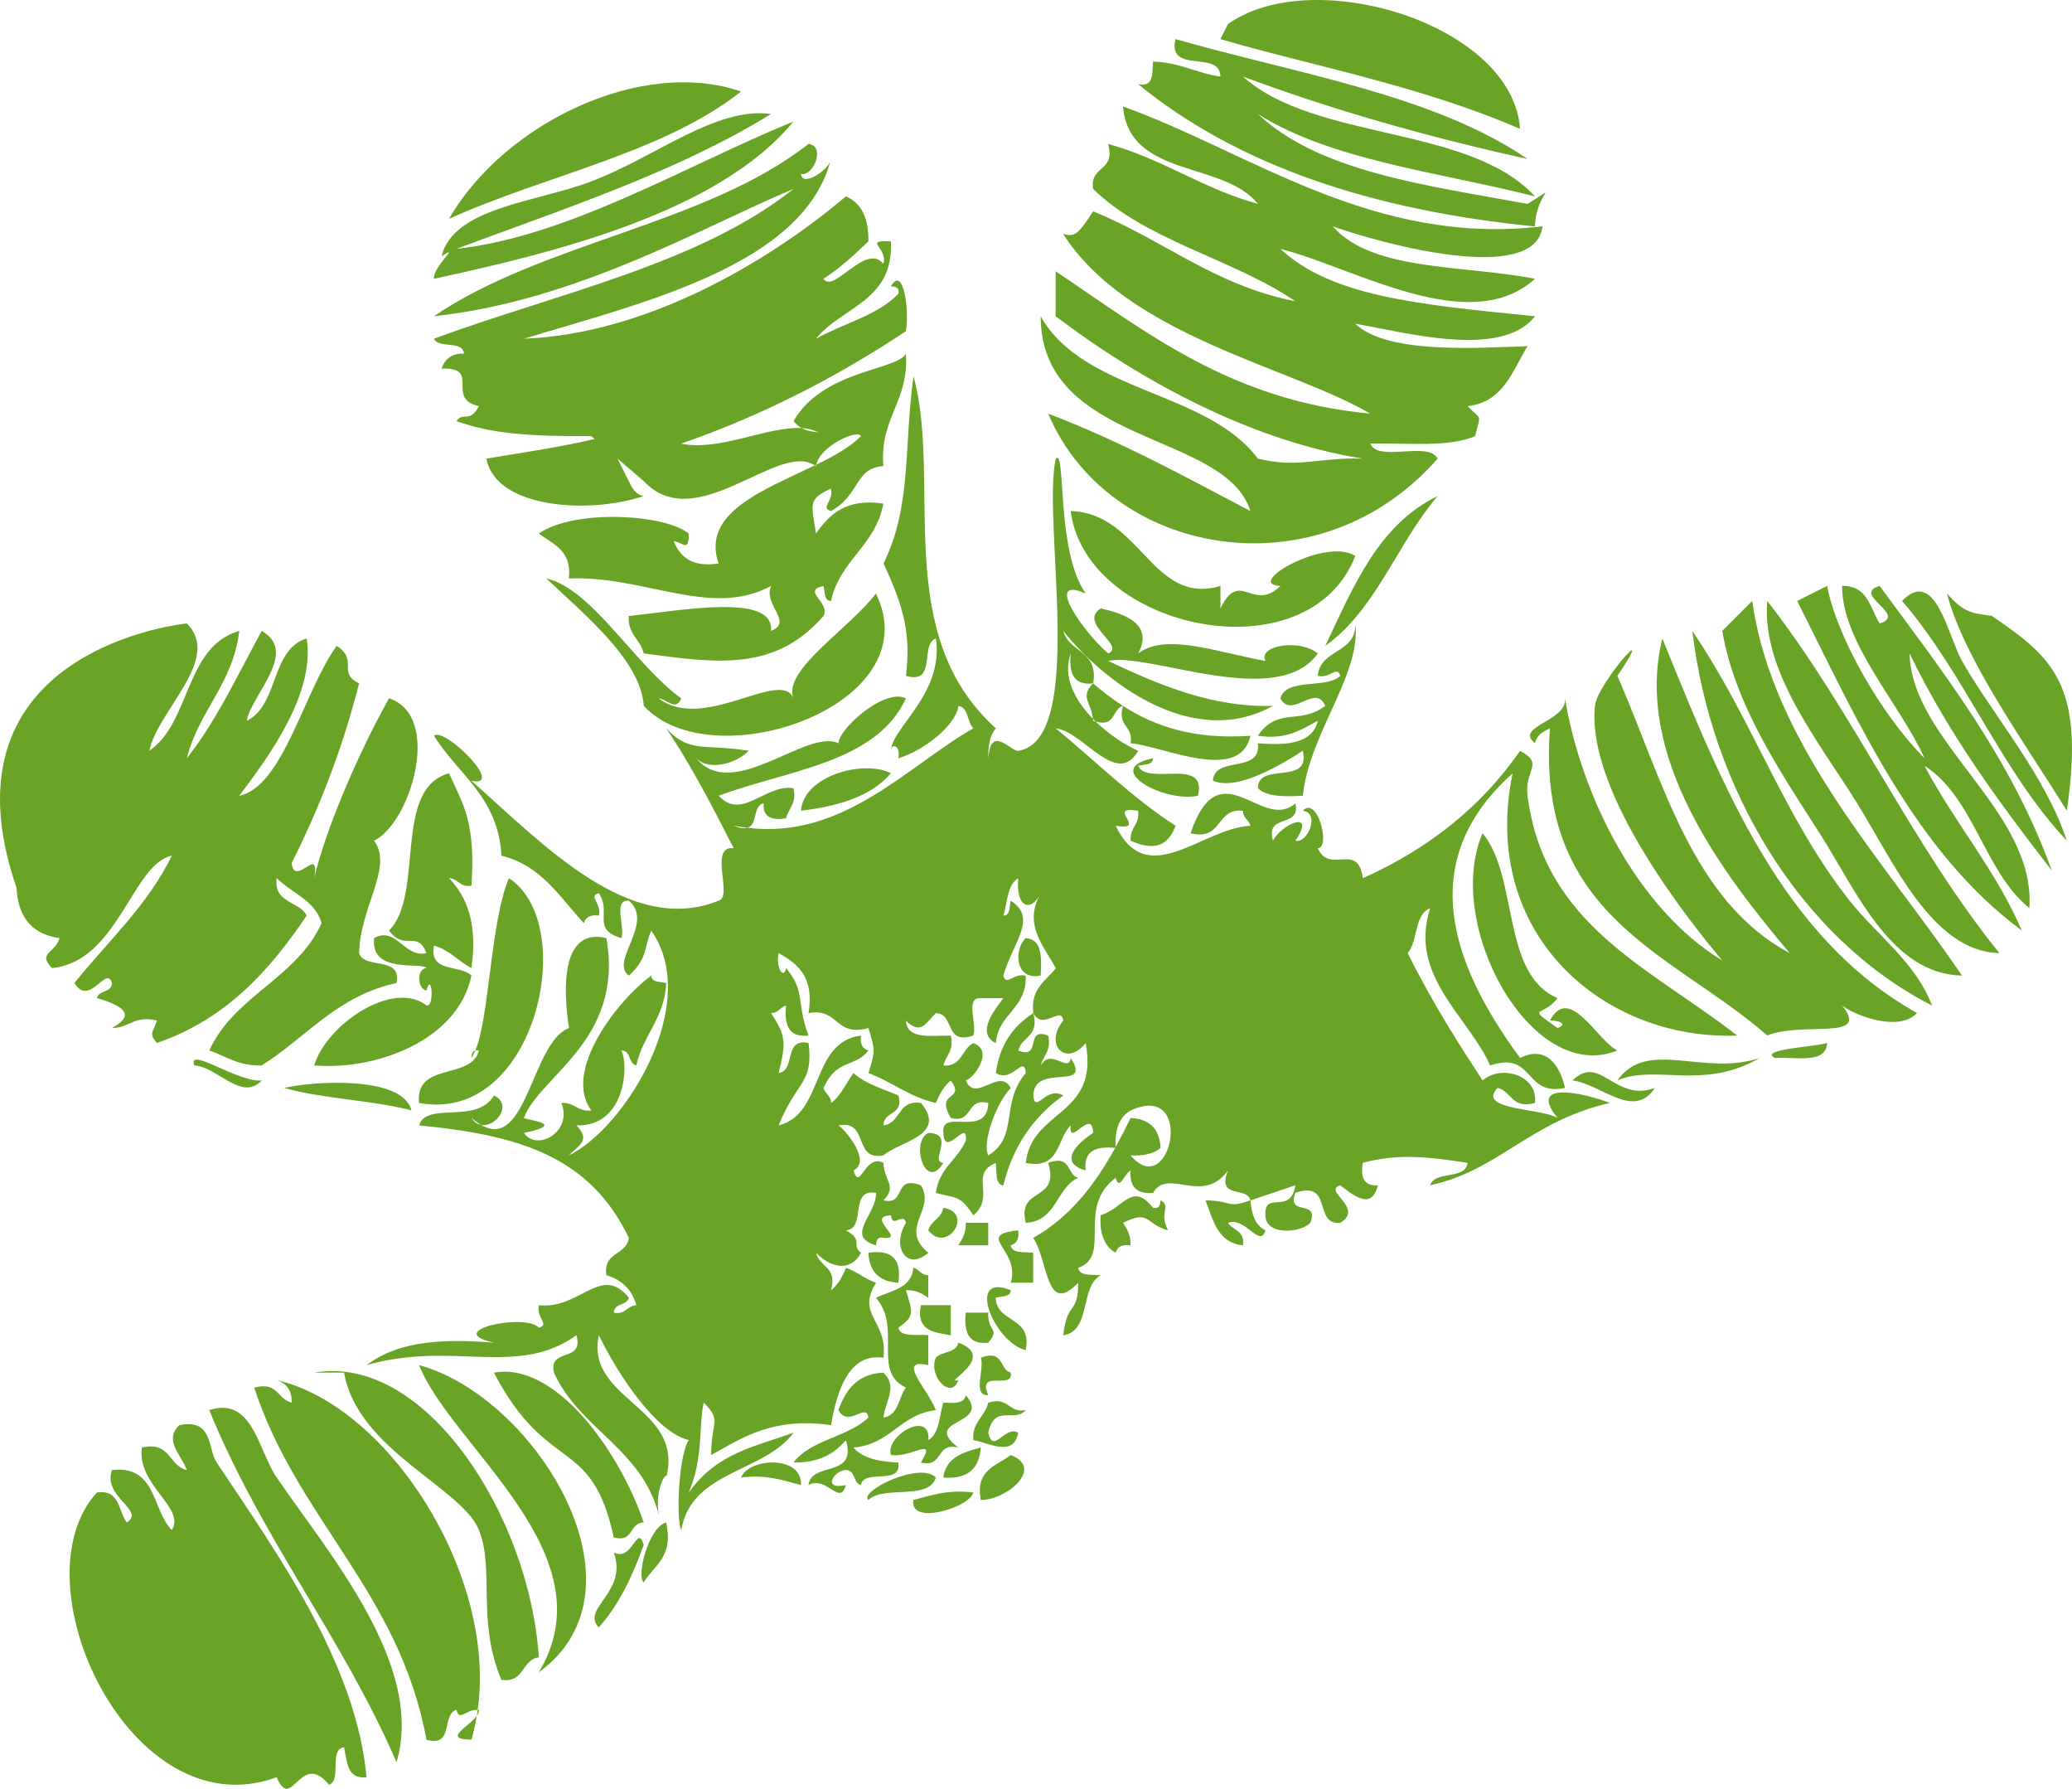 <?xml version="1.0" encoding="UTF-8"?><svg id="Livello_1" xmlns="http://www.w3.org/2000/svg" viewBox="0 0 677.71 584.89"><path d="M154.19,568.88c.76-2.56,1.31-5.18,1.76-7.84-2.63,3.76-11.48,7.7-1.76,7.84" fill="#6aa426"/><path d="M156.65,559.08c-.14-.01-.26,.02-.4,.02-.09,.64-.19,1.29-.3,1.94,.46-.66,.76-1.31,.7-1.96" fill="#6aa426"/><path d="M293.83,478.24c-6.27-.25-11.67-1.39-14.7-4.9,12.09-.95,15.28-10.85,26.95-12.24-2.73-7.07-13.08-17.09-2.45-14.71v-9.78c-3.66-.43-9.05,.87-9.8-2.47,5.58-3.8,4.63-5.1,2.46-12.25,3.37-.1,5.37,1.16,7.34,2.45v-7.35c-2.47,0-2.91-1.99-4.89-2.45-.59,6.76-7.23,7.48-12.26,9.8,8.67,9.85-1.39,24.1,9.81,29.4-2.47,3.26-2.33,9.11-7.36,9.8,.76-5.74,4.8-10.13,0-14.7-8.55,.43-12.32,5.64-14.7,12.25,3.25,6,9.12-2.69,9.8,2.45-6.65,6.41-18.89,7.23-24.5,14.69,8.31,.16,13.46-2.88,17.15-7.35,3.73,12.71-11.2,6.78-12.25,14.72,6.09-3.21,10.18,7.18,12.25,0-8.06,1.78-3.76-4.89,0-4.92,3.24,.03,2.24,4.31,4.9,4.92,1.02-5.52,13.43,.35,12.25-7.37" fill="#6aa426"/><path d="M303.64,370.45c-6.05,2.96-.87,19.52,4.9,9.8-4.74-.24,4.24-9.57-4.9-9.8" fill="#6aa426"/><path d="M284.04,409.65c.3,6.22,3.57,9.49,9.79,9.79,1.14-7.67-2.13-10.92-9.79-9.79" fill="#6aa426"/><path d="M68.45,461.1c17,41.8,43.46,74.12,61.25,115.14,9.34-31.7-22.17-68.17-39.2-93.1-6.07-8.89-7.88-26.69-22.05-22.04" fill="#6aa426"/><path d="M58.66,466c-5.24,5.01,.68,9.68,2.44,14.69-5.99-1.35-5.22-9.47-14.7-7.35-1.67,12.38,14.46,19.72,9.79,26.96-6.53-6.53-4.87-21.26-19.59-19.6-3.05,8.97,11.11,13.14,4.89,17.16-2.89-3.65-2.12-10.95-9.8-9.81-26.87,29.4,11.13,110.68,58.8,93.1,4.97,11.79,7.69-9.03,17.15,2.47,4.23-1.5-.19-11.64,4.89-12.27,1.03,4.69,.89,10.54,7.35,9.8-3.35-37.1-28.93-72.78-49-102.9-2.99-4.49-1.1-14.51-12.25-12.24" fill="#6aa426"/><path d="M308.54,394.95c-.59,3.5-4.04,4.13-4.9,7.35,6.05,7.85,15.13-5.72,4.9-7.35" fill="#6aa426"/><path d="M200.75,502.74c6.68,1.79,4.93-4.86,9.8-4.89-8.1-23.71-28.94-52.6-49-49,17.57,33.65,31.93,20.3,39.2,53.89" fill="#6aa426"/><path d="M200.75,507.64c4.76,13.06-10.91,18.32-4.9,24.51,6.58-7.3,11.01-16.76,14.7-26.96-2.14-7.23-3.67,5.68-9.8,2.45" fill="#6aa426"/><path d="M137.05,446.38c10.79,26.94,62.42,61.76,39.19,100.46,38-27.55-1.5-90.25-39.19-100.46" fill="#6aa426"/><path d="M242.39,483.14c8.42-1.07,13.73,.97,19.6,2.47,.47-9.91-17.09-8.91-19.6-2.47" fill="#6aa426"/><path d="M210.55,517.44c3.31-5.66,9.85-8.11,7.34-19.59-5.86,1.61-9.82,17.73-7.34,19.59" fill="#6aa426"/><path d="M102.75,448.85h9.8c4.3,25.23,38.47,37.57,44.09,51.44,5.2,12.82-.79,29.74,7.35,49.01,7.69,1.15,6.48-6.6,12.25-7.35-2.94-46.05-37.08-99.5-73.49-93.1" fill="#6aa426"/><path d="M90.5,451.3c3.08,1,5,3.16,4.9,7.35-4.67-1.05-4.43-6.99-12.25-4.9,14.08,43.08,47.46,66.86,56.34,115.14,9.11,2.58,4.81-8.25,9.8-9.8,.97,4.04,3.03-.16,6.96,.03,6.22-44.57-29.52-99.62-65.75-107.82" fill="#6aa426"/><path d="M63.55,348.4c7.26,.24,15.54,12.04,22.05,4.9-7.72,.77-24.43-11.4-22.05-4.9" fill="#6aa426"/><path d="M350.19,167.11c5,38.93,77.6,54.29,93.1,14.7-9.63-6.35-36.72,9.33-24.5,9.79-9.02,8.86-13.27-5.8-19.6,7.36v-7.36c-22.37,6.65-26.05-23.84-49-24.49" fill="#6aa426"/><path d="M433.48,211.21c16.68-11.91,23.54-33.63,36.75-49-19.3,9.28-27.58,29.59-36.75,49" fill="#6aa426"/><path d="M411.43,257.76c2.9,2.82,8.66,2.77,14.7,2.44,2.2-20.68,19.16-39.6,17.15-56.33,.28,10.07-11.45,8.14-12.25,17.14,4.21,.97,6.27-3.64,7.34,0-4.55,4.44-17.55,.41-19.6,7.35,3.81,7.01,11.44-5.11,14.7,2.44-8.11,6.35-15.55,.21-22.05,9.79,9.59,1.43,14.23-2.1,19.6-4.89-1.67,7.3-9.76,8.2-19.6,7.34,1.2,10.18-14.12,3.84-14.7,12.25,7.81,3.42,21.97-4.97,29.4-9.79,2.69,11.67-14.6,3.37-14.7,12.25" fill="#6aa426"/><path d="M330.58,448.85c-3.84-1.06-2.09-7.71-9.79-4.9,1.34,3.57-2.87,12.66,2.45,12.25-3.82-8.7,8.31-1.47,7.34-7.35" fill="#6aa426"/><path d="M146.85,71.57c31.48-14.26,69.99-21.46,95.54-41.65-32.66-11.23-77.49,10.4-95.54,41.65" fill="#6aa426"/><path d="M399.18,12.78c27.96,8.3,65.62,15.22,97.99,29.38-2.25-34.12-67.56-54.15-95.54-34.29" fill="#6aa426"/><path d="M499.62,66.67c-33.1-6.1-68-10.39-88.2-29.4,24.01,15.2,59.38,19.02,90.65,26.96-21.51-23.41-71.85-17.98-95.54-39.2,29.16,10.85,60.29,19.74,93.09,26.95-30.54-20.91-75.12-27.77-115.15-39.19-2.69,11.67,14.6,3.37,14.7,12.25-7.89-1.09-13.28-4.7-22.05-4.89-.23,3.85,.32,8.5-4.9,7.34,32.34,26.46,76.3,41.29,129.84,46.55,.32-11.28,8.88-14.18-2.45-7.35" fill="#6aa426"/><path d="M411.43,149.97c-16.79-22.4-56.92-21.48-71.04-46.55,.02,42.44,60.47,37.51,68.59,63.69-21.41-11.25-42.48-22.85-66.15-31.85,19.9,46.98,88.48,59.24,127.39,14.7-3.1-5.88-19.31,1.35-22.05-4.9,11.97-.29,25.82,1.32,34.3-2.45,2.03-7.87,2.08-5.08-2.45-9.8,11.74-1.32,14.63-11.5,19.6-19.59-14.15,.31-45.44,3.04-56.35-7.35,16.19,2.74,47.84,11.62,58.8-2.45-38.56-3.87-66.59-6.5-83.3-22.05,24.72,6.32,61.91,29.11,83.3,9.8-23.18-4.59-53.2-2.33-66.15-17.15,15.42,5.48,66.29,19.58,68.6,0-55.56,6.54-95.17-24.05-137.19-39.2,1.88,23.43,32.89,17.75,44.09,31.84-17.96-4.89-31.02-14.7-49-19.59,2.62,9.15-6.08,6.98-4.89,14.7,17.31,16.98,45.75,22.84,66.14,36.74-26.6-5.24-43.42-20.27-66.14-29.39-5.03,7.81-6.18,8.44-9.8,7.35,21.2,33.45,74.93,43.71,100.44,58.79-45.56-4.25-73.06-26.56-102.89-46.55v14.7c28.06,21.28,64.16,40.8,100.44,46.55-15.62-.37-20.8,3.27-34.3,0" fill="#6aa426"/><path d="M259.54,39.72c-34.81,14.2-73.44,37.62-110.24,41.65,35.69-13.3,72.62-25.36,102.89-44.1-18.05-2.46-37.66,14.03-58.8,22.05-18.18,6.9-44.92,8.42-49,24.5,6.76-4.41-2.88,3.35-2.45,7.35,38.29-8.33,92.9-21.37,117.6-51.45" fill="#6aa426"/><path d="M92.95,355.75c12.72,3.6,28.7,3.97,41.64,7.35-3.04-11.71-32.98-9.42-41.64-7.35" fill="#6aa426"/><path d="M137.05,360.65c37.95,7.22,52.72-58.35,29.4-73.49-6.03,14.28-6.34,45.23-10.96,56.33,.32-.07,.67-.09,1.16,.01-2.45,9.8-20.89,3.6-19.6,17.15" fill="#6aa426"/><path d="M210.55,157.31c17.01,18.24,44.04-13.18,55.93-5.12,.18-.08,.37-.18,.56-.26,1.09-6.05,13.55-11.69,14.55-9.32-3.35,3.49-8.67,6.45-14.55,9.32-.02,.16-.14,.32-.15,.48-.12-.1-.28-.12-.41-.22-16.57,8.03-37.24,15.47-31.43,32.07-8.66,1.31-12.62-2.08-14.7-7.35,3.07,.54,5.01,3.82,4.9-2.45-7.72-6.37-37.48-8.06-49,0,4.62,3.55,10.87,5.47,9.81,14.7,24.59-1.07,46.49,13.1,66.13,2.45-2.65,6.28,7.45,11.69,0,14.7,1.14-12.64-29.85-6.54-46.54-4.89-.38,6.09,3.84,7.59,4.9,12.25,23.71,3.12,42.75,6.16,58.79-12.25,2.34-4.57-7.33-8.2,0-9.81,.55,1.91,.07,4.84,2.46,4.91,2.92-13.4,14.6-18.06,17.14-31.85-12.38-1.78-17.64,3.59-22.05,9.79-1.26-9.22-3.09-11.15,4.91-14.69,.96,4.21-3.65,6.27,0,7.34,9.56-5.24,7.64-14.05,17.14-14.7-1.29-15.99,8.44-20.95,7.36-36.75-2.83,5.47-27.11,5.25-36.75,22.05,.95,1.12,1.83,1.8,2.67,2.27,2.1,.13,3.98,.6,5.59,1.56-1.52-.56-3.38-.28-5.59-1.56-10.85-.67-27.23,7.74-39.41,5.08,27.29-9.46,51.39-22.1,73.49-36.75,1.18-6.32-.7-21.86-4.9-14.7,1.5,.14,2.9,.37,2.44,2.46-6.79,7.09-18.06,9.7-26.95,14.7,8.32-10.48,25.47-12.11,24.51-31.85-9.4-.45-.89,2-2.46,7.34-5.73-7.09-16.34,9.98-19.6,4.89,5.49-3.49,10.1-7.86,14.7-12.24,.12-7.48-2.23-12.48-7.35-14.7-26.59,22.41-66.04,45-105.34,46.55,39.51-11.95,91.77-24.19,100.45-58.81-.24,3.38-9.56,9.57-9.8,4.9,3.94,1.05,8.22-9.13,2.44-9.79-33.33,26.27-87.04,32.18-122.49,56.34,46.47-4.97,87.13-28.82,117.6-41.64-30.92,24.6-77.03,34.02-117.6,49,1.51,3.39,9.44,.37,9.8,4.89-4.21-.12-6.28,1.89-7.35,4.91,13.21-.65,1.09,9.82,12.25,12.25-3.31,5.94-4.9,1.53-7.35,4.89,11.1,4.01,23.16,5.04,44.09,4.9" fill="#6aa426"/><path d="M198.3,142.61c-12.3,3.22-25.92,5.12-39.2,7.35,3.08,16.55,34.07,18.14,51.45,12.25-2.76-.51-3.82-2.72-4.9-4.9" fill="#6aa426"/><path d="M56.2,279.8c-8.03,16.47-20.96,28.03-31.85,41.64,4.88,8.1,10.46-6.06,12.26,0-.04,3.24-4.3,2.25-4.91,4.92,6.68,2,13.92,4.94,4.91,9.79,5.77,.04,7.2-4.23,14.7-2.45-.96,3.5-2.94,4.12,0,7.34,22.52-7.68,36.84-23.59,49-41.65-2.47-4.88-10.84-3.86-9.81-12.25,4.9,4.91,12.44,7.16,14.7,14.7-8.11,18.02-28.54,23.71-36.74,41.64,5.44,1.91,9.55,5.16,17.15,4.9,14.55-9.12,24.63-22.72,44.09-26.95,1.72-9.07-10.48-4.22-12.25-9.79,.39-15.41,11.28-28.09,4.9-36.75,11.89-5.66,22.52-40.77,4.9-46.55-9.99,17.84-20.57,42.36-24.5,58.8,2.15-11.42-6.35,3.37-7.35-4.9,8.99-17.96,16.61-37.28,22.05-58.79-7.31-3.49-.02-7.57-7.34-12.25-10.64,14.7-17.55,46.12-31.85,49,9.96-13.18,24.86-33.54,22.05-51.44-11.87,3.65-9.11,21.92-19.61,26.94,1.6-8.66,17.11-22.4,4.91-29.4-7.82,14.23-14.75,29.35-24.5,41.64,3.95-15.64,15.04-24.15,17.15-41.64-17.8,5.07-15.82,29.91-29.4,39.2,2.63-13.18,23.95-30.04,12.25-41.64,0,0-82.62,8-55.72,86.41,.51,8.53,4,15.06,14.07,16.49-1.36,4.99-7.37,4.8-2.45,9.79,21.62-2.08,26.28-34.12,39.19-36.75" fill="#6aa426"/><path d="M154.19,345.95c.48-.64,.9-1.5,1.3-2.47-1.01,.25-1.18,1.33-1.3,2.47" fill="#6aa426"/><path d="M222.8,228.36c-15.18-10.97-29.35-35.96-44.1-39.2,12.11,11.51,30.98,26.79,31.85,41.65,22.4,24.34,93.91-.15,75.94-36.74-8.8,11.64-30.64,25.09-26.95,34.29-4.05-9.98-29.52,11.28-44.09,0,2.9,.35,5.55,4.37,7.35,0" fill="#6aa426"/><path d="M146.85,252.86c-18.55,5.14-7.87,39.49-19.6,51.45,5.12,6.89,9.21-.39,12.25,7.35-7.23,1.75-9.91-8.97-17.15-4.89-1.18,11.88,15.2,7.64,17.15,9.79-3.21,.04-3.12,6.79,0,7.34,1.7-6.63,2.71,5.61,0,4.89-10.79-8.53-32.61,6.03-36.74,19.6,19.71,1.7,47.01-7.89,51.44-29.39-3.65-3.69-13.96-.73-12.25-9.79,5.09,1.42,7.92,5.14,12.25,7.34,2.03-14.28-1.33-23.17-7.34-29.4,3.13,.14,3.4,3.13,7.34,2.45,1.4-20.7-2.6-26.31-7.34-36.75" fill="#6aa426"/><path d="M298.74,490.49c-1.41,8.62,18.68,2.32,19.59-2.45-8.42-1.06-13.73,.98-19.59,2.45" fill="#6aa426"/><path d="M514.32,353.3c9.45,1.19,20.02,13.05,26.96,2.45-13.16,4.87-17.86-11.38-26.96-2.45" fill="#6aa426"/><path d="M509.42,326.36c-18.41-7.72-12.64-39.62-24.5-53.9-12.86,29.79,15.94,82.5,44.09,71.04-6.52-3.13-15.69-21.87-22.05-9.79,2.6-.11,6.22,1.15,2.45,2.44-10.53-7.48-4.86-3.25,0-9.79" fill="#6aa426"/><path d="M529.02,353.3c12.56-5.39,27.91,3.43,46.55-7.35-18.32,6.18-36.79-6.54-46.55,7.35" fill="#6aa426"/><path d="M377.13,247.96c-16.96,3.38,3.57,14.62,14.7,12.25,3.1-12.91-16.56-3.05-19.6-9.8,1.9-.55,4.83-.06,4.9-2.45" fill="#6aa426"/><path d="M261.99,265.11c12.38-1.51,23.03-4.73,29.41-12.25-8.75-4.56-28.61,.73-29.41,12.25" fill="#6aa426"/><path d="M580.47,345.95c6.93-.41,16.81,2.11,17.15-4.89-4.56,1.35-22.24,2.01-17.15,4.89" fill="#6aa426"/><path d="M335.48,306.76c-3.89,3.66-3.58,13.96,4.9,12.25,.36-6.07,.45-11.9-4.9-12.25" fill="#6aa426"/><path d="M357.45,235.06c.28,.29,.56,.56,.85,.85,6.7,2,5.34-4.04,8.99-5.08-3.47-2.23-6.68-4.72-9.76-7.37-4.42,4.49-.62,6.07-.08,11.6" fill="#6aa426"/><path d="M423.68,387.59c-1.53,10.03-10.23,1.42-9.8,9.82,.04,6.71,11.56,5.81,14.7,2.45,3.02-7.94-7.92-1.89-4.89-9.8,12.43-4.26,5.7,10.62,14.7,9.8,8.09-4.89-6.07-10.46,0-12.27,3.68,2.84,10.32,8.61,12.25,0-4.39,.32-5.74-2.44-4.9-7.34,11.17-3.07,21.56-2.01,34.29,0-.8,5.74-10.69,2.38-12.25,7.34,22.56-4.9,32.44-20.86,58.8-26.94-9.37-3.56-27.01-7.2-17.15,4.9-5.09-3.19-26.74-2.5-19.6-9.8,4.67,1.05,4.44,7.01,12.25,4.9,.98-9.18-11.14-12.63-17.15-7.34-5.94-9.13-15.51-23.6-24.5-41.64,3.4-3.96,2.08-12.63,7.35-14.7-7.2,22.16,12.66,35.55,19.6,51.44,14.63-4.86,10.9,10.18,24.51,7.35-1.89-8.4-6.78-13.79-14.7-9.8-23.71-32.22-33.63-65.13-2.45-93.09-10.88,52.77,29.95,87.46,73.49,85.75-29.01-22.49-63.13-36.1-68.6-78.4-1.1-8.56,5.66-10.38-2.44-14.7-12.7,18.32-29.98,32.08-51.45,41.65-1.5-12.08-10.88-1.07-14.7-9.8,4.32-.21-.2-17.4-4.9-12.25,5.77,.67,1.5,10.85-2.44,9.8,6.98-10.35-4.48-5.56-7.35,0-2.6-9.14,9.19-3.88,7.35-12.25-10.9,9.7-24.72-18.3-34.3,9.8,10.74,2.58,8.04-8.28,17.15-7.35,0,2.46,1.98,2.92,2.45,4.9-16.08,.87-33.68,21.46-44.09,0,11.09,1.83-3.75-6.72,7.35-4.9,.54,4.63-2.77,5.4-2.45,9.8,7.27,3.22,12.08,2.16,14.7-4.9-14.39-9.29-26.19-21.18-39.19-31.85,9.16,1.09,19.96,19.54,26.95,7.35-4.5-2.02-9.64-5.43-13.93-9.6-.28-.09-.46-.1-.77-.2-.01-.24-.07-.43-.08-.65-6.02-6.19-10.01-13.92-7.26-21.4-.7,6.41,.89,10.54,7.34,9.8,1.81-10.79-7.92-10.04-9.79-17.15,12.52,15.71,41.68,39.35,68.59,24.5-19.57,.59-36.79-6.61-53.9-14.7,13.12-3.03,55.22,16.25,68.59-2.45-6.16-4.95-19.75-2.5-17.15,2.45-15.62-2.77-32.57-9.33-41.64-2.45,4.93-9.03-3.4-12.85-12.25-14.7-7.59,4.81,8.42,12.25,2.45,14.7-8.03-6.88-21.36-25.72-7.35-19.6-9.81-13.79-6.39-47.76-9.79-44.09-4.61,20.09,10.2,91.87-12.25,95.54-2.27,.37-9.15-8.87-9.79,2.45-.18-4.27,.54-7.62,2.44-9.8-34.46-31.03-17.46-80.51-26.94-115.15-3.21,23.25-.55,42.41-9.81,61.25,6.93,14.75,8.91,23.45,7.36,36.75,10.26,2.92,4.37-10.33,9.79-12.25,2.63,18.18-14.68,29.35-14.7,36.74,.12-2.58,3.14-1.94,2.44,2.45,9.77-3.07,19.25-11.89,19.6-17.15,3.45,.65,2.8,5.38,4.89,7.35-21.39,12.15-42.5,36.44-73.91,32.52-.99,.28-2.35,.2-4.48-.67,1.53,.31,2.99,.48,4.48,.67,3.49-.96,1.64-7.25,5.33-8.02-.32,4.4,2.43,5.74,7.34,4.9,.78-3.32,3.49-4.67,2.45-9.79-9.1-1.61-16.83,10.75-24.5,2.44,22.57-8.46,51.44-10.62,61.25-31.85-7.21-3.52-22.24,10.35-22.05,14.7-10.26-5.09-34.6,19.46-46.55,4.9,4.48,4.5,13.74,1.3,17.15-2.45-14.36-2.4-19.28,.98-26.95-7.35,8.2,12.22,15.16,25.67,22.05,39.2-8.34-.97-.1,15.92-4.9,17.15-29,11.77-57.37-18.36-80.85-39.2,11.38,2.39-9.01-17.83-12.25-14.7,7.79,12.63,20.95,19.89,22.05,39.2,13.11,3.23,19.07,13.62,26.96,22.05,.54-1.91,2.05-2.85,4.89-2.46,.97-4.2-3.63-6.27,0-7.34,4.3,6.32-2.55,11.78,7.35,14.7,1.34-3.56-2.86-12.66,2.45-12.25,8.57,7.22-6.43,19.88,0,24.51,6.3-5.58,4.95-9.5,7.35-14.71,16.71,23.96-8.71,64.68-26.95,73.5,3.08-3.27,7.36-4.81,2.45-9.82,16.16,.52,17.19-19.88,14.7-24.49,3.24,.04,2.24,4.29,4.9,4.9,2.19-10.05,9.21-15.28,9.79-26.94-1.89-.55-4.83-.06-4.89-2.44-11.07,8.04-29.11,31.37-19.6,44.09-4.63,.56-5.41-2.75-9.79-2.45,3.79,9.71-8.31,15.94-12.25,9.8,15.11-3.07-.21-4.33,0-4.9,5.02-13.76,32.82-25.32,26.96-58.79-17.12-4.13-13.1,23.44-12.25,29.4-12.29,4.69-13.75,40.54-28.81,31.63-1.13-.23-2.22-.84-3.04-2.24,1.09,.95,2.09,1.67,3.04,2.24,4.75,1.05,10.6-6.49,4.31-9.59-5.63,9.62-22.22,1.86-24.5,9.79,32.36,3.15,55.74,9.95,68.59,36.77-.76,5.77-8.51,4.54-7.34,12.24,5.08,1.45,8.34,4.71,9.79,9.8-3.14,.14-3.39,3.13-7.35,2.45,.03-3.24,4.29-2.25,4.9-4.9-8.97-11.21-16,3.89-29.41,2.45-.95,4.21,3.64,6.29,0,7.35-4.34-4.93-32.05,1.04-14.69,4.89-15-1.16-30.65-1.11-41.65,7.34,28.1-8.09,49.24,4.17,68.6-9.78,2.6,9.13-9.19,3.88-7.35,12.24,8.42,18.52,28.91,24.98,34.29,46.56-1.52-9.35,3.1-14.81,2.45-12.27,5.93-23.21-26.63-25.33-22.05-46.53,6.72,13.82,19.08,31.87,29.4,34.28-3.51,5.59-4.1,26.79-2.44,29.41,3.37-19.5,27.06-18.67,36.74-31.84-13.18,4.8-24.94,6.6-34.3,19.59,4.89-11.53,3.15-21.35,4.9-29.39,6.13,5.9,2.32,6.48,2.45,17.14,10.48-5.85,20.21-12.45,39.2-9.79,3.04-18.41,9.52-23.1,17.14-22.05,1.49-12.18-9.05-13.8-2.44-24.5-3.62-1.28-6.18-3.62-9.8-4.9-1.18,2.91-2.6,5.55-4.89,7.35,2.09-7.81-3.87-7.58-4.91-12.24,4.14,4.37,11.01,6.83,14.7,0-3.37-2.45,1.05-4.06-4.9-7.35,6.77-.59,.88-13.83,9.8-12.25,.23,7.1-10.32,14.09,0,17.15,.14-1.5,.37-2.91,2.44-2.45,7.66,.74-6.21-7.09,2.46-7.35,.58,4.59,4.03-1.39,4.9,2.45-4.65,7.22-.23,16.12,7.34,9.8-9.92-8.19,2.56-14.03-2.44-22.07-9.27-3.54-4.7,6.74-12.26,4.9,4.59-4.66,.27-6.15,0-12.24-6.13-3.23-7.66,9.68-9.79,2.45,5.72-2.77-1.94-12.53-4.9-14.72,10.1-1.91,4.61,11.75,14.7,9.82,4.95-4.5,21.14-6.48,12.26-17.15-7.7-1.15-6.48,6.6-12.26,7.34,.04-4.86,6.69-3.1,4.9-9.79-5.14-2.19-10.88-3.8-14.7-7.34-2.45,3.25-4.04,7.4-7.34,9.79,0-2.45-1.99-2.91-2.46-4.9,4.26-9.65,10.18-6.52,14.7-12.25-1.91-.53-2.85-2.04-2.45-4.89-16.64,2.14-11.94,25.62-26.95,29.38,5.99-14.87,11.45-13.48,9.79-26.93-8.34-1.83-4.03,9.02-9.79,9.79,2.61-10.23,2.22-12.4-2.46-19.6,2.47,.01,2.93-1.98,4.91-2.45-.69,6.41,.9,10.54,7.34,9.81-4.17-11-.84-14.28-7.34-22.05-.77,3.95-3.49-.18-2.45-4.89,6.34,3.45,11.69,7.91,9.79,19.59,9.99-1.81,8.44,7.9,19.6,4.91,2.2,7.17,2.2,7.53,0,14.7,7.71,2.91,13.4,7.82,22.05,9.79,1.19-2.9,2.61-5.55,4.9-7.34,4.99,6.91-5.39,3.05,0,12.25,7.54,1.83,4.71-6.73,12.25-4.9-.43,11.79-15.76,1.36-14.7,9.8,.28,8.68,8.1-5.2,7.34,2.45-2.63,6.35-8.86,9.1-9.79,17.15,6.14,1.81,7.76,.32,12.25,7.35,7.43-6.16-1.56-13.5,7.35-17.15,.39,2.89-.41,6.96,2.46,7.34,3.21-13.1,10.07-22.6,19.6-29.39-5.59-3.36-9.21,6.32-9.8,0,.25-10.89,19.45-1.15,12.25-12.25-.69,5.14-6.55-3.54-9.8,2.45,.77-3.31,3.49-4.67,2.44-9.79-7.92-3.03-1.87,7.92-9.79,4.89,1.05-4.67,7-4.43,4.9-12.25-6.44,4.17-11.03,10.21-12.25,19.6,5.59,3.36,9.22-6.32,9.8,0-8.52,9.99-2.1,20.6-12.25,26.95-2.21-4,2.6-17.35,7.34-22.05-3.81-7.01-11.43,5.11-14.7-2.44,2.71-.92,9.33-9.81,2.45-12.25-3.85,1.86-3.65,7.76-9.79,7.34,.77-3.31,3.49-4.67,2.45-9.79-6.5-.04-14.43,1.36-14.7-4.89,4.98,4.9,6.52,.63,9.79-2.47,6.32,.21,2.58,10.48,12.25,7.36,1.34-3.56-2.86-12.66,2.46-12.25h7.35c-1.76,2.6-9.57,11.28-2.46,14.7,.82-9.81,10.14-11.1,9.8-22.05-4.21-.97-6.28,3.62-7.34,0,2.93-10.54,11.43-18.85,2.44-24.51-.55,1.91-.07,4.84-2.44,4.89,1.36-4.36,1.25-10.17,4.89-12.24-.92,9.84,4.25,11.19,7.35,4.89-5.88,10.23,1.01,17.22,4.9,24.5-3.1,4.25-8.28,6.41-7.35,14.7,3.26,6,9.11-2.69,9.8,2.47-6.45,7.92,.95,15.32,7.34,7.34,4.49,24.09-17.65,21.54-19.6,39.19,11.28,2.29,10.12-7.85,14.7-12.27-.76,7.67,7.07-6.21,7.34,2.47-4.09,2.56-12.25,9.52-2.45,12.25-.73-6.41,3.34-8,9.66-7.35,.05-.1,.1-.2,.15-.28-.3-5.92,1.32-9.92,4.89-11.97,21.37-9.81,13.16,30.15,0,14.7,4.26,.18,7.62-.56,9.8-2.45-.3-6.24-3.57-9.49-9.8-9.8-1.56,3.25-3.19,6.43-4.89,9.52,0,.11-.01,.18,0,.28h-.14c-6.68,12.05-14.81,22.66-26.81,29.41,5.11,7.87,4.04,25.65,14.7,14.69,.02,10.62-3.59,5.66-4.89,17.16,9.26-1.36,5.34-15.91,12.25-19.61-2.88-.39-6.95,.42-7.35-2.45,11.14-3.84-.79-19.75,12.25-29.41,1.2,4.39,2.61-1.04,4.9-2.44-.45,5.34,2,7.79,7.35,7.35,4.76-8.41,16.23,4.18,24.5-7.35-3.87,9.59,6.35,5.07,7.34,9.79" fill="#6aa426"/><path d="M636.81,194.06c5.59,21.55,25.75,49.26,39.2,71.04,6.14-41.64-4.9-50.24-24.5-63.69-6.65-.96-9.16-1.02-14.7-7.35" fill="#6aa426"/><path d="M622.12,196.51c20.44,23.65,32.48,55.72,53.89,78.39-6.95-21.41-24.73-41.79-34.29-58.79-4.56-8.12-8.69-30.91-19.6-19.6" fill="#6aa426"/><path d="M587.82,196.51c20.21,40.22,38.75,82.11,73.49,107.79-8.62-19.96-21.98-35.19-31.84-53.9,16.35,10.6,19.41,34.48,34.29,46.55,2.19-31.73-38.55-54.42-39.19-83.29,12.77,26.43,29.45,48.94,46.55,71.04-13.24-36.57-35.22-64.42-56.34-93.11-9.44,2.77,9.43,9.5,0,12.27-3.13-5.06-3.91-12.44-12.25-12.27-.17,18.44,18.71,38.23,26.94,56.35-13.98-13.99-28.72-39.6-31.85-56.35" fill="#6aa426"/><path d="M563.32,206.31c4.12,24.25,19,46.1,31.84,66.15,11.84,18.47,23.21,46.09,46.55,46.55-25.03-37.09-61.92-75.22-68.59-122.5" fill="#6aa426"/><path d="M315.88,429.24c-.68,6.41,.9,10.54,7.35,9.8,4.09-4.87-.21-3.13,0-9.8h-7.35Z" fill="#6aa426"/><path d="M607.42,262.66c11.85,19,24.54,48.56,46.55,49-28.56-35.15-48.01-79.39-75.94-115.15-1.89,23.14,16.74,45.82,29.4,66.14" fill="#6aa426"/><path d="M543.72,208.76c-9.65,39.19,20.78,78.13,41.65,102.89-31.98-17.01-41.46-56.55-56.35-90.65,13.92-20.49-6.58,2.37-7.34,9.8-2.99,28.91,32.65,72.58,41.65,83.29-27.91-16.93-46.19-54.07-51.45-85.74,.82,7.53-16.76,9.15-9.81,14.7,.52-2.74,2.72-3.82,4.9-4.9-4.7,61.87,40.6,73.74,71.05,100.45,11.7-4.72,34.01,1.98,24.5-9.81,4.18,3.32,18.76,8.82,24.49,2.45-44-24.58-63.49-73.68-83.29-122.48" fill="#6aa426"/><path d="M553.53,206.31c6.02,51.2,35.07,100.44,78.39,122.49-5.27-14.04-17.99-22.98-26.96-34.29-21.39-26.99-31.79-59.38-51.44-88.2" fill="#6aa426"/><path d="M306.09,483.14c-5.28-5.39-25.29,4.59-22.05,7.35,4.91-4.89,19.86,.26,22.05-7.35" fill="#6aa426"/><path d="M310.99,436.61v-9.82h-9.79c-1.69,8.22,4.1,8.97,9.79,9.82" fill="#6aa426"/><path d="M320.79,473.34c-5.83,1.53-11.41,3.29-12.25,9.8,7.99,.63,11.79-2.91,12.25-9.8" fill="#6aa426"/><path d="M369.79,243.06c10.04,.68,35.75,13.32,39.19-2.46-18.42,1.28-31.22-3.05-41.66-9.75-1.99,6.87,3.46,6.32,2.47,12.21" fill="#6aa426"/><path d="M323.24,458.65c-1.06,4.67-5.28,6.16-4.9,12.24,5.45,1.07,13.29,5.64,14.7-2.44-4.56-2.36-8.19,7.34-9.79,0,2.02-9.52,8.58-3.06,12.25-7.35-5.9,1.01-5.32-4.48-12.25-2.45" fill="#6aa426"/><path d="M313.44,473.34c-12.51-9.57,11.14-7.06,2.44-17.14-.41,2.86-3.87,2.66-7.34,2.45-1.35,4.36-1.25,10.16-4.9,12.24,.9-9.99-14.17-1.59-12.25,4.9,6.88,.97,15.15-6.43,9.8,2.45,7.53,1.83,4.7-6.71,12.25-4.9" fill="#6aa426"/><path d="M323.24,399.85h-7.35c.1,3.36-1.15,5.36-2.45,7.35h9.8v-7.35Z" fill="#6aa426"/><path d="M306.09,443.95c-2.6,6.22,5.15,13.96,7.35,7.35-5.63,1.38,13.12-7.47,0-12.25-.65,3.45-5.38,2.8-7.35,4.9" fill="#6aa426"/><path d="M330.58,475.79c-4.58,3.6-11.64,4.7-9.79,14.7,8.14,.13,21.06-10.35,9.79-14.7" fill="#6aa426"/><path d="M394.29,392.49c2.48,6.52,4.03,13.95,12.25,14.72,.73-4.83-3.31-4.86-4.9-7.35,5.72-2.11,10.56,8.55,12.25,2.45-3.29-1.61-4.56-5.25-4.89-9.82-7.72,2.76-5.55,.23-14.7,0" fill="#6aa426"/><path d="M367.33,230.81s-.02,.01-.03,.02c0,0,.01,.01,.02,.02,0-.01,0-.03,0-.04" fill="#6aa426"/><path d="M325.68,424.34c1.9-.54,4.84-.07,4.9-2.45-14.89-5.97-5.45,17.11,4.9,19.61,2.29-11.27-9.43-8.54-9.8-17.16" fill="#6aa426"/><path d="M330.58,407.2c1.91-.54,2.85-2.05,2.45-4.9-14.54,1.63,.89,6.29-2.45,17.14h7.35v-9.79c-2.88-.38-6.96,.41-7.35-2.45" fill="#6aa426"/><path d="M379.58,392.49c-.14,1.51-.37,2.9-2.45,2.47-6.88-8.58-9.19-.2-17.15,2.45-.37,6.07,1.27,10.15,4.9,12.25,.54-1.92,2.05-2.85,4.9-2.45,.1-3.38-1.15-5.39-2.45-7.35,8.83-4.44,7.22,.43,14.7,2.45-3.13-6.15,1.25-7.67-2.44-9.82" fill="#6aa426"/><path d="M335.48,399.85c10.15-.46,9.89-11.35,17.15-14.72-3.84-1.04-2.09-7.7-9.79-4.89,3.98,12.97-10.29,7.67-7.35,19.6" fill="#6aa426"/></svg>